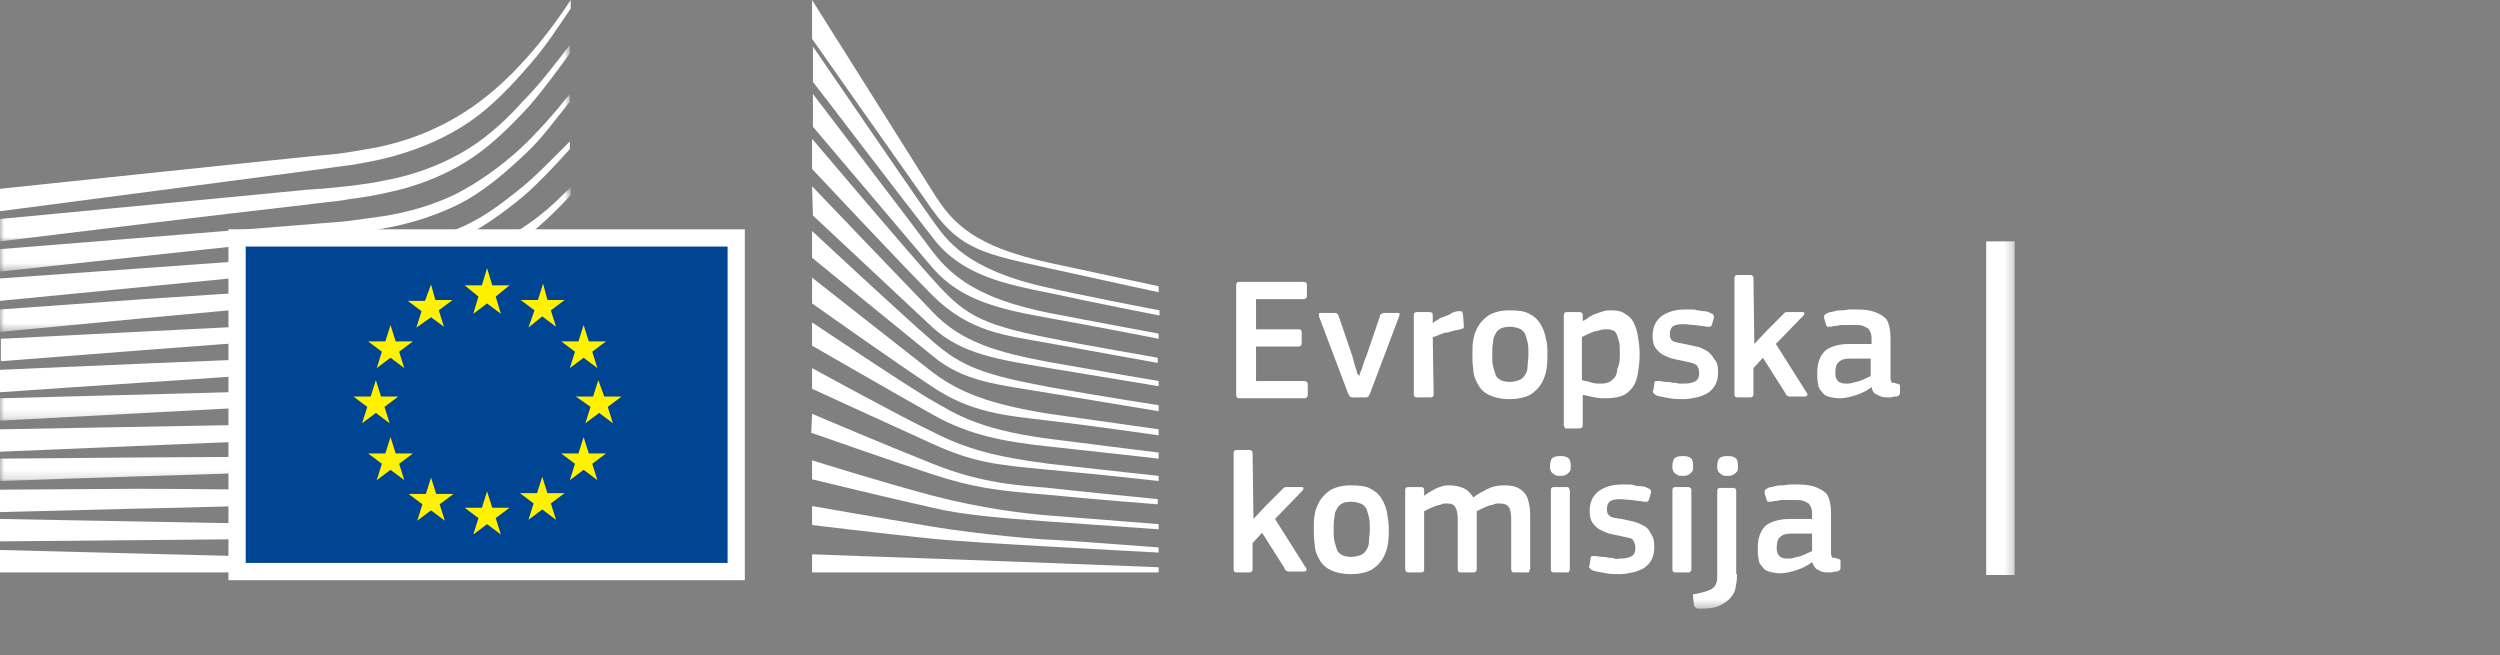 <svg
  width="290"
  height="76"
  viewBox="0 0 290 76"
  fill="none"
  xmlns="http://www.w3.org/2000/svg"
>
<rect x="0" y="0" width="290" height="76" fill="#808080" stroke="none"/>
<path
    fill-rule="evenodd"
    clip-rule="evenodd"
    d="M0 24.5C0 24.5 39.8 19.3 41 19.1C42.7 18.8 44.3 18.5 45.7 18.1C48.9 17.2 51.9 15.9 54.5 14.1C57 12.4 59.4 9.9 61.7 7.2C63.2 5.5 64.7 3.2 66.2 1V0C64.5 2.6 62.8 4.8 61.1 6.7C58.8 9.3 56.4 11.4 53.9 13C51.4 14.6 48.5 15.9 45.4 16.7C44 17.1 42.5 17.3 40.8 17.6C39.7 17.8 38.6 17.9 37.5 18C37 18 0 21.9 0 21.9V24.5Z"
    fill="white"
  />
<mask
    id="mask0"
    style="mask-type:alpha"
    maskUnits="userSpaceOnUse"
    x="0"
    y="5"
    width="67"
    height="23"
  >
<path
      fill-rule="evenodd"
      clip-rule="evenodd"
      d="M0 5.2H66.1V28H0V5.2Z"
      fill="white"
    />
</mask>
<g mask="url(#mask0)">
<path
      fill-rule="evenodd"
      clip-rule="evenodd"
      d="M53.4 17.8C50.9 19.2 48 20.3 44.8 20.9C43.4 21.2 42 21.4 40.3 21.6C39.3 21.7 38.3 21.8 37.3 21.9C36.8 21.9 36.2 22 35.7 22C23.5 23.2 11.4 24.3 0 25.4V28C11.4 26.6 23.7 25.1 35.9 23.7C36.4 23.6 37 23.6 37.5 23.5C38.5 23.4 39.5 23.3 40.5 23.1C42.2 22.9 43.8 22.6 45.1 22.3C48.4 21.6 51.4 20.4 54 18.8C56.6 17.2 58.8 15.1 61.3 12.4C62.8 10.7 64.5 8.4 66.1 6.2V5.2C64.2 7.7 62.5 9.9 60.7 11.7C58.3 14.4 55.9 16.4 53.4 17.8"
      fill="white"
    />
</g>
<mask
    id="mask1"
    style="mask-type:alpha"
    maskUnits="userSpaceOnUse"
    x="0"
    y="10"
    width="67"
    height="22"
  >
<path
      fill-rule="evenodd"
      clip-rule="evenodd"
      d="M0 10.9H66.1V31.5H0V10.9Z"
      fill="white"
    />
</mask>
<g mask="url(#mask1)">
<path
      fill-rule="evenodd"
      clip-rule="evenodd"
      d="M60.4 17.2C58 19.4 55.4 21.2 52.9 22.5C50.4 23.7 47.6 24.6 44.3 25.1C42.9 25.3 41.5 25.5 39.8 25.7L0 28.9V31.5L35.3 27.7L39.9 27.2C41.6 27 43.1 26.8 44.5 26.5C47.9 25.9 50.8 24.9 53.4 23.6C56.1 22.2 58.7 20 61.2 17.6C62.9 16 64.4 13.9 66.1 11.8V10.9C64.1 13.4 62.3 15.4 60.4 17.2"
      fill="white"
    />
</g>
<mask
    id="mask2"
    style="mask-type:alpha"
    maskUnits="userSpaceOnUse"
    x="0"
    y="21"
    width="67"
    height="18"
  >
<path
      fill-rule="evenodd"
      clip-rule="evenodd"
      d="M0 21.7H66.2V38.5H0V21.7Z"
      fill="white"
    />
</mask>
<g mask="url(#mask2)">
<path
      fill-rule="evenodd"
      clip-rule="evenodd"
      d="M50.8 30.6C48.5 31.9 46.8 32.7 43.5 33C41.5 33.2 39.5 33.3 37.5 33.4C36.5 33.4 35.6 33.5 34.6 33.6C28.6 33.9 22.7 34.3 16.7 34.7L0 35.9V38.5L16.8 36.9C22.2 36.4 28.5 35.8 34.7 35.3L39.2 35C40.9 34.9 42.4 34.7 43.7 34.5C47.1 34.1 50 33.4 52.6 32.4C55.4 31.4 58 29.7 60.6 27.8C63 26.1 66.2 22.7 66.2 22.6V21.7C64.1 23.8 62.8 25 60.5 26.5C57.6 28.5 52.9 29.5 50.8 30.6"
      fill="white"
    />
</g>
<path
    fill-rule="evenodd"
    clip-rule="evenodd"
    d="M51.601 35.6C49.101 36.3 46.301 36.8 43.001 37.1C41.701 37.2 40.201 37.3 38.601 37.4L34.201 37.6C23.201 38.1 12.201 38.7 0.101 39.3V41.9C11.701 41 23.001 40.1 34.401 39.3L38.801 39C40.501 38.9 41.901 38.8 43.301 38.6C46.701 38.2 49.601 37.6 52.101 36.8C54.901 35.9 57.701 34.6 60.301 32.9C62.201 31.7 64.201 30.2 66.201 28.4C64.001 30.3 61.901 30.7 59.801 32C57.101 33.6 54.401 34.8 51.601 35.6"
    fill="white"
  />
<path
    fill-rule="evenodd"
    clip-rule="evenodd"
    d="M51.2 39.9C48.7 40.5 45.9 40.9 42.6 41.099C41.3 41.2 39.9 41.299 38.2 41.299L33.8 41.5C22.7 41.9 11.5 42.4 0 42.9V45.5C11.4 44.7 22.6 44 33.9 43.2L38.3 42.9C40 42.799 41.4 42.7 42.7 42.599C46.1 42.299 48.9 41.799 51.5 41.099C54.4 40.299 57.2 39.2 59.9 37.799C62 36.7 64 35.4 66.1 33.799V32.7C63.8 34.4 61.6 35.7 59.4 36.799C56.8 38.2 54 39.2 51.2 39.9"
    fill="white"
  />
<mask
    id="mask3"
    style="mask-type:alpha"
    maskUnits="userSpaceOnUse"
    x="0"
    y="38"
    width="67"
    height="11"
  >
<path
      fill-rule="evenodd"
      clip-rule="evenodd"
      d="M0 38.201H66.2V48.8H0V38.201Z"
      fill="white"
    />
</mask>
<g mask="url(#mask3)">
<path
      fill-rule="evenodd"
      clip-rule="evenodd"
      d="M50.8 44.1C48.3 44.6 45.5 44.901 42.2 45C40.9 45.1 39.6 45.1 37.9 45.201L0 46.201V48.8L33.6 47L38 46.8C39.7 46.701 41.1 46.6 42.4 46.5C45.8 46.201 48.5 45.901 51.1 45.3C54 44.701 56.9 43.8 59.6 42.6C61.8 41.701 63.9 40.6 66.2 39.201V38.201C63.8 39.6 61.5 40.701 59.2 41.6C56.5 42.8 53.7 43.6 50.8 44.1"
      fill="white"
    />
</g>
<path
    fill-rule="evenodd"
    clip-rule="evenodd"
    d="M50.5 48.3C45.8 48.901 41.1 49 36.4 49.1C35.3 49.1 34.3 49.1 33.2 49.2L0 49.8V52.401L33.3 51C34.4 51 35.4 50.901 36.5 50.901C41.2 50.7 46 50.5 50.7 49.8C53.7 49.3 56.6 48.6 59.2 47.7C61.4 47 63.7 46 66 44.8V43.8C63.6 44.901 61.1 45.901 58.8 46.6C56.3 47.3 53.5 48 50.5 48.3"
    fill="white"
  />
<mask
    id="mask4"
    style="mask-type:alpha"
    maskUnits="userSpaceOnUse"
    x="0"
    y="49"
    width="67"
    height="7"
  >
<path
      fill-rule="evenodd"
      clip-rule="evenodd"
      d="M0 49.201H66.2V55.8H0V49.201Z"
      fill="white"
    />
</mask>
<g mask="url(#mask4)">
<path
      fill-rule="evenodd"
      clip-rule="evenodd"
      d="M50.3 52.6C45.9 53 41.5 53 37.1 53H33.1C22.1 53 11.1 53.1 0 53.201V55.8C10.6 55.401 21.9 55.1 33.2 54.701C34.5 54.701 35.9 54.6 37.2 54.6C41.5 54.5 46 54.401 50.4 53.901C53.5 53.6 56.3 53.1 59 52.401C61.3 51.8 63.7 51 66.2 50.1V49.201C63.7 50.1 61.2 50.8 58.8 51.401C56.1 52 53.3 52.401 50.3 52.6"
      fill="white"
    />
</g>
<path
    fill-rule="evenodd"
    clip-rule="evenodd"
    d="M50.1 56.8C48.3 56.901 46.3 56.901 44.1 56.901H41.6L33 56.8C27.1 56.8 21.3 56.7 15.8 56.7L0 56.8V59.401L15.9 59C21.4 58.901 27.2 58.7 33 58.6L41.6 58.5C44 58.5 47.1 58.401 50.2 58.2C53.3 58 56.1 57.7 58.8 57.3C61.2 56.901 63.7 56.401 66.2 55.8V54.901C63.7 55.5 61.1 56 58.7 56.3C55.9 56.5 53.2 56.7 50.1 56.8"
    fill="white"
  />
<path
    fill-rule="evenodd"
    clip-rule="evenodd"
    d="M41.5 60.901L32.9 60.8C22 60.599 11.1 60.401 0 60.2V62.8C10.6 62.7 21.8 62.599 32.9 62.501L41.5 62.401C44.4 62.401 47.2 62.3 50.1 62.2C56 62.001 61.2 61.599 66.2 60.901V60.001C61.3 60.501 56 60.8 50.1 60.901H41.5"
    fill="white"
  />
<path
    fill-rule="evenodd"
    clip-rule="evenodd"
    d="M66.1 65.5L0 63.8V66.4H66.1V65.5Z"
    fill="white"
  />
<path
    fill-rule="evenodd"
    clip-rule="evenodd"
    d="M60.2 22C57.7 24 55.7 25.5 52.7 26.7C50 27.8 47.1 28.2 43.9 28.7C41.8 29 39.6 29.4 37.5 29.6C36.6 29.7 35.8 29.7 34.9 29.8L0 32.3V34.9L34.9 31.5L39.4 31.1C41.1 30.9 42.6 30.8 44 30.5C47.4 30 50.3 29.1 52.9 27.9C55.6 26.7 58.4 24.7 60.9 22.6C62.6 21.1 64.3 19.3 66.1 17.3V16.4C63.9 18.6 62.1 20.5 60.2 22"
    fill="white"
  />
<path
    fill-rule="evenodd"
    clip-rule="evenodd"
    d="M94.2 0C94.2 0 106.1 18.9 108.3 22.4C110.5 25.9 113 28.6 121.8 30.5C130.6 32.4 134.4 33.2 134.4 33.2V33.9C134.4 33.9 128.8 32.7 121.6 31.1C114.4 29.5 111.5 29 108.2 24.4C105.5 20.6 94.2 4.5 94.2 4.5V0Z"
    fill="white"
  />
<path
    fill-rule="evenodd"
    clip-rule="evenodd"
    d="M94.2 21.6C94.2 21.6 105 32.9 108.2 36.2C111.5 39.7 115.8 40.9 121.7 42C127.3 43 134.4 44.2 134.4 44.2V44.8C134.4 44.8 127.7 43.7 121.7 42.7C115.8 41.7 111.6 41.1 108.2 38C105.2 35.2 94.3 25 94.3 25L94.2 21.6Z"
    fill="white"
  />
<path
    fill-rule="evenodd"
    clip-rule="evenodd"
    d="M94.2 26.8C94.2 26.8 104.5 36.4 108.2 39.6C111.6 42.6 114.3 43.5 121.7 44.901C129.1 46.2 134.4 47 134.4 47V47.7C134.4 47.7 127.7 46.6 121.7 45.6C115.7 44.6 111.8 44.3 108.2 41.3C104 37.901 94.2 29.9 94.2 29.9V26.8Z"
    fill="white"
  />
<path
    fill-rule="evenodd"
    clip-rule="evenodd"
    d="M94.2 32.2C94.2 32.2 106 41.5 108.2 43.2C110.4 44.8 113.3 46.7 121.7 48C130.1 49.2 134.4 49.8 134.4 49.8V50.5C134.4 50.5 126.8 49.4 121.7 48.8C116.6 48.2 112.7 47.9 108.2 44.9C103.8 42 94.2 35.2 94.2 35.2V32.2Z"
    fill="white"
  />
<path
    fill-rule="evenodd"
    clip-rule="evenodd"
    d="M94.2 37.4C94.2 37.4 106 45.299 108.2 46.5C110.4 47.7 113.1 49.799 121.7 50.9C130.3 52 134.4 52.5 134.4 52.5V53.2C134.4 53.2 127.3 52.4 121.7 51.799C116.1 51.2 112.3 50.4 108.2 48.099C104.1 45.799 94.2 40.099 94.2 40.099V37.4Z"
    fill="white"
  />
<path
    fill-rule="evenodd"
    clip-rule="evenodd"
    d="M94.2 42.7C94.2 42.7 104.6 48.4 108.2 50.099C112.1 52.099 115.5 53 121.7 53.8C127.8 54.5 134.4 55.2 134.4 55.2V55.8C134.4 55.8 128.3 55.099 121.7 54.5C115.2 53.9 112.9 53.599 108.2 51.5C104 49.599 94.2 45.099 94.2 45.099V42.7Z"
    fill="white"
  />
<path
    fill-rule="evenodd"
    clip-rule="evenodd"
    d="M94.201 48C94.201 48 102.401 51.5 108.201 53.8C113.901 56.1 118.201 56.3 121.701 56.6C123.201 56.8 134.301 57.9 134.301 57.9V58.5C134.301 58.5 127.701 58 121.601 57.4C115.601 56.9 113.001 56.6 108.101 55C103.201 53.4 94.101 50.2 94.101 50.2L94.201 48Z"
    fill="white"
  />
<path
    fill-rule="evenodd"
    clip-rule="evenodd"
    d="M94.2 53.4C94.2 53.4 102.5 56 108.2 57.5C113.9 59 119.1 59.599 121.7 59.799C124.3 60 134.4 60.799 134.4 60.799V61.4C134.4 61.4 128.7 61 121.7 60.5C116 60.099 111.5 59.7 108.2 58.9C104.5 58.099 94.2 55.599 94.2 55.599V53.4Z"
    fill="white"
  />
<path
    fill-rule="evenodd"
    clip-rule="evenodd"
    d="M94.2 58.7C94.2 58.7 101 59.9 108.2 61.099C113.6 62 120.9 62.599 121.7 62.599C122.5 62.599 134.4 63.5 134.4 63.5V64.099C134.4 64.099 126.8 63.7 121.7 63.4C116.4 63.099 111.2 62.8 108.2 62.5C101.5 61.8 94.2 60.9 94.2 60.9V58.7Z"
    fill="white"
  />
<path
    fill-rule="evenodd"
    clip-rule="evenodd"
    d="M94.2 64.3C94.2 64.3 104.9 64.7 108.2 64.8C111.5 64.901 134.4 65.8 134.4 65.8V66.401H94.2V64.3Z"
    fill="white"
  />
<path
    fill-rule="evenodd"
    clip-rule="evenodd"
    d="M121.7 33.4C112 31.3 109.8 27.8 108.2 25.6C106.6 23.4 94.3 5.4 94.3 5.4V9.5C94.8 10.1 105.3 23.9 108.3 27.7C111.6 32 116.8 33 121.8 34C126.8 35.1 134.5 36.6 134.5 36.6V36C134.4 36 124.2 34 121.7 33.4"
    fill="white"
  />
<path
    fill-rule="evenodd"
    clip-rule="evenodd"
    d="M121.7 36.3C113.7 34.7 110.5 32.2 108.2 29.2C105.9 26.1 94.3 10.9 94.3 10.9V14.7C94.8 15.3 105.4 27.8 108.2 31.1C111.5 34.9 116.1 35.9 121.7 36.9C127.3 37.901 134.4 39.3 134.4 39.3V38.7C134.4 38.7 126.3 37.2 121.7 36.3"
    fill="white"
  />
<path
    fill-rule="evenodd"
    clip-rule="evenodd"
    d="M121.7 39.2C113.4 37.599 111.7 36.3 108.2 32.4C106 30 94.7 16.7 94.2 16.1V19.6C94.2 19.6 104.7 30.8 108.1 34.2C112.5 38.599 116.7 38.9 121.6 39.8C126.5 40.7 134.3 42.099 134.3 42.099V41.5C134.4 41.5 125 39.9 121.7 39.2"
    fill="white"
  />
<mask
    id="mask5"
    style="mask-type:alpha"
    maskUnits="userSpaceOnUse"
    x="0"
    y="0"
    width="234"
    height="71"
  >
<path
      fill-rule="evenodd"
      clip-rule="evenodd"
      d="M0 70.6H233.7V0H0V70.6Z"
      fill="white"
    />
</mask>
<g mask="url(#mask5)">
<path
      fill-rule="evenodd"
      clip-rule="evenodd"
      d="M27.5 66.3H85.4V27.6H27.5V66.3Z"
      fill="#004494"
      stroke="white"
      stroke-width="2"
    />
<path
      fill-rule="evenodd"
      clip-rule="evenodd"
      d="M57.1 33.1H59.1L57.5 34.4L58.1 36.4L56.5 35.2L54.9 36.4L55.5 34.4L53.9 33.1H55.9L56.5 31.1L57.1 33.1Z"
      fill="#FFF100"
    />
<path
      fill-rule="evenodd"
      clip-rule="evenodd"
      d="M57.1 58.901H59.1L57.5 60.099L58.1 62.001L56.5 60.8L54.9 62.001L55.5 60.099L53.9 58.901H55.9L56.5 57.001L57.1 58.901Z"
      fill="#FFF100"
    />
<path
      fill-rule="evenodd"
      clip-rule="evenodd"
      d="M63.5 57.2H65.5L63.9 58.4L64.5 60.3L62.9 59.099L61.3 60.3L61.9 58.4L60.3 57.2H62.3L62.9 55.3L63.5 57.2Z"
      fill="#FFF100"
    />
<path
      fill-rule="evenodd"
      clip-rule="evenodd"
      d="M63.5 34.8H65.5L63.9 36L64.5 37.901L62.9 36.7L61.3 38L62 36L60.4 34.8H62.4L63 32.9L63.5 34.8Z"
      fill="#FFF100"
    />
<path
      fill-rule="evenodd"
      clip-rule="evenodd"
      d="M68.3 39.6H70.3L68.7 40.8L69.3 42.701L67.7 41.5L66.1 42.701L66.7 40.8L65.1 39.6H67.1L67.7 37.701L68.3 39.6Z"
      fill="#FFF100"
    />
<path
      fill-rule="evenodd"
      clip-rule="evenodd"
      d="M68.3 52.6H70.3L68.7 53.8L69.3 55.701L67.7 54.5L66.1 55.701L66.7 53.8L65.1 52.6H67.1L67.7 50.701L68.3 52.6Z"
      fill="#FFF100"
    />
<path
      fill-rule="evenodd"
      clip-rule="evenodd"
      d="M70.1 46H72.1L70.5 47.2L71.1 49.1L69.5 47.9L67.9 49.1L68.5 47.2L66.8 46H68.8L69.4 44.1L70.1 46Z"
      fill="#FFF100"
    />
<path
      fill-rule="evenodd"
      clip-rule="evenodd"
      d="M50.5 34.8H52.5L50.9 36L51.5 37.901L50 36.8L48.3 38L48.9 36.1L47.3 34.9H49.3L50 33L50.5 34.8Z"
      fill="#FFF100"
    />
<path
      fill-rule="evenodd"
      clip-rule="evenodd"
      d="M45.9 39.6H47.9L46.3 40.8L46.9 42.701L45.3 41.5L43.7 42.701L44.3 40.8L42.7 39.6H44.7L45.3 37.701L45.9 39.6Z"
      fill="#FFF100"
    />
<path
      fill-rule="evenodd"
      clip-rule="evenodd"
      d="M44.2 46H46.2L44.6 47.2L45.2 49.1L43.6 47.9L42 49.1L42.6 47.2L41 46H43L43.6 44.1L44.2 46Z"
      fill="#FFF100"
    />
<path
      fill-rule="evenodd"
      clip-rule="evenodd"
      d="M45.9 52.6H47.9L46.3 53.8L46.9 55.701L45.3 54.5L43.7 55.701L44.3 53.8L42.7 52.6H44.7L45.3 50.701L45.9 52.6Z"
      fill="#FFF100"
    />
<path
      fill-rule="evenodd"
      clip-rule="evenodd"
      d="M50.6 57.3H52.6L51 58.5L51.6 60.401L50 59.2L48.4 60.401L49 58.5L47.4 57.3H49.4L50 55.401L50.6 57.3Z"
      fill="#FFF100"
    />
<path
      fill-rule="evenodd"
      clip-rule="evenodd"
      d="M143.4 33.1C143.4 32.8 143.5 32.7 143.8 32.7H151.2C151.5 32.7 151.6 32.8 151.6 33.1V34.3C151.6 34.5 151.5 34.7 151.2 34.7H145.7V38.2H150.6C150.9 38.2 151 38.3 151 38.6V39.8C151 40 150.9 40.2 150.6 40.2H145.7V44.2H151.3C151.5 44.2 151.7 44.3 151.7 44.6V45.8C151.7 46 151.6 46.2 151.3 46.2H143.8C143.5 46.2 143.4 46.1 143.4 45.8V33.1Z"
      fill="white"
    />
<path
      fill-rule="evenodd"
      clip-rule="evenodd"
      d="M157.7 43.6C157.7 43.6 157.7 43.401 157.8 43.201C157.9 43 158 42.701 158.099 42.401C158.2 42.1 158.3 41.701 158.5 41.3L160.099 36.6C160.099 36.5 160.2 36.4 160.3 36.4C160.4 36.3 160.5 36.3 160.599 36.3H162.099C162.4 36.3 162.4 36.4 162.3 36.701L158.9 45.701C158.8 45.8 158.8 46 158.7 46C158.599 46.1 158.5 46.1 158.3 46.1H157C156.8 46.1 156.7 46.1 156.599 46C156.5 45.901 156.5 45.8 156.4 45.701L153 36.701V36.4C153 36.3 153.099 36.3 153.2 36.3H154.8C154.9 36.3 155.099 36.3 155.099 36.4C155.2 36.4 155.2 36.5 155.3 36.701L156.9 41.401C157 41.8 157.099 42.201 157.2 42.5C157.3 42.8 157.4 43 157.4 43.3C157.5 43.401 157.599 43.5 157.7 43.6"
      fill="white"
    />
<path
      fill-rule="evenodd"
      clip-rule="evenodd"
      d="M166.3 45.7C166.3 46 166.2 46.099 165.901 46.099H164.401C164.1 46.099 164 46 164 45.7V36.6C164 36.3 164.1 36.2 164.401 36.2H165.8C166.1 36.2 166.2 36.3 166.2 36.6V37.5C166.3 37.4 166.5 37.2 166.8 37.099C167 36.9 167.3 36.8 167.6 36.7C167.901 36.6 168.2 36.5 168.401 36.3C168.7 36.2 168.901 36.1 169.2 36.1H169.5C169.6 36.1 169.6 36.2 169.7 36.4L169.8 37.7V38C169.8 38.099 169.7 38.099 169.401 38.2C169.1 38.3 168.8 38.3 168.5 38.4C168.2 38.5 167.901 38.599 167.6 38.599C167.3 38.7 167 38.8 166.8 38.9C166.6 39 166.3 39.099 166.2 39.099L166.3 45.7Z"
      fill="white"
    />
<path
      fill-rule="evenodd"
      clip-rule="evenodd"
      d="M177.3 41.099C177.3 40.599 177.3 40.099 177.2 39.7C177.1 39.3 177 38.999 176.901 38.7C176.7 38.401 176.5 38.2 176.2 38.099C175.901 37.999 175.6 37.901 175.1 37.901C174.7 37.901 174.3 37.999 174.1 38.099C173.901 38.2 173.6 38.401 173.5 38.7C173.3 38.999 173.2 39.3 173.2 39.7C173.1 40.099 173.1 40.599 173.1 41.099C173.1 41.599 173.1 42.099 173.2 42.499C173.3 42.901 173.401 43.2 173.5 43.499C173.6 43.8 173.901 43.999 174.1 44.099C174.3 44.2 174.7 44.3 175.1 44.3C175.6 44.3 175.901 44.2 176.2 44.099C176.5 43.999 176.7 43.8 176.901 43.499C177.1 43.2 177.2 42.901 177.2 42.499C177.2 42.099 177.3 41.7 177.3 41.099M179.5 40.999C179.5 41.599 179.5 42.2 179.401 42.8C179.3 43.401 179.1 43.999 178.8 44.499C178.5 44.999 178.1 45.401 177.5 45.8C176.901 46.099 176.1 46.3 175.1 46.3C174.1 46.3 173.3 46.099 172.7 45.8C172.1 45.499 171.7 45.099 171.401 44.499C171.1 43.999 170.901 43.401 170.901 42.8C170.8 42.2 170.8 41.599 170.8 40.999C170.8 40.499 170.8 39.999 170.901 39.401C171 38.8 171.2 38.3 171.5 37.8C171.8 37.3 172.2 36.9 172.8 36.499C173.401 36.2 174.1 35.999 175.1 35.999C176.1 35.999 176.901 36.099 177.401 36.4C178 36.7 178.401 37.099 178.7 37.599C179 38.099 179.2 38.599 179.3 39.2C179.5 39.8 179.5 40.401 179.5 40.999"
      fill="white"
    />
<path
      fill-rule="evenodd"
      clip-rule="evenodd"
      d="M187.9 41.099C187.9 40.499 187.9 39.901 187.799 39.599C187.7 39.2 187.599 38.901 187.5 38.7C187.4 38.499 187.2 38.3 187 38.3C186.799 38.2 186.599 38.2 186.299 38.2C186.099 38.2 185.9 38.2 185.599 38.3C185.299 38.401 185.099 38.401 184.799 38.499C184.599 38.599 184.299 38.7 184.099 38.8C183.9 38.901 183.7 38.999 183.5 39.099V44.099C184 44.2 184.4 44.3 184.7 44.401C185 44.499 185.4 44.499 185.799 44.499C186.2 44.499 186.5 44.401 186.7 44.3C186.9 44.2 187.099 43.999 187.299 43.8C187.5 43.499 187.599 43.2 187.599 42.8C187.9 42.2 187.9 41.7 187.9 41.099M190.2 41.099C190.2 41.901 190.099 42.599 190 43.3C189.9 43.901 189.7 44.499 189.4 44.901C189.099 45.3 188.7 45.7 188.2 45.901C187.7 46.099 187 46.2 186.2 46.2C185.9 46.2 185.5 46.2 185 46.099C184.5 45.999 184.099 45.901 183.599 45.8V49.3C183.599 49.401 183.599 49.499 183.5 49.599C183.4 49.7 183.299 49.7 183.2 49.7H181.799C181.599 49.7 181.5 49.7 181.5 49.599C181.5 49.499 181.4 49.401 181.4 49.3V36.599C181.4 36.3 181.5 36.2 181.799 36.2H183.2C183.299 36.2 183.4 36.2 183.5 36.3C183.599 36.4 183.599 36.499 183.599 36.599V37.2H183.7C183.9 37.099 184.099 36.999 184.299 36.8C184.5 36.7 184.799 36.499 185.099 36.4C185.4 36.3 185.7 36.2 186 36.099C186.299 35.999 186.599 35.999 186.9 35.999C187.599 35.999 188.099 36.099 188.5 36.4C188.9 36.599 189.299 36.999 189.5 37.401C189.7 37.8 189.9 38.401 190 38.999C190.099 39.599 190.2 40.3 190.2 41.099"
      fill="white"
    />
<path
      fill-rule="evenodd"
      clip-rule="evenodd"
      d="M199.3 43.1C199.3 43.701 199.2 44.201 199 44.6C198.8 45 198.5 45.3 198.1 45.6C197.7 45.8 197.3 46 196.8 46.1C196.3 46.201 195.8 46.3 195.3 46.3C194.8 46.3 194.2 46.3 193.7 46.201C193.1 46.1 192.6 46 192.2 45.901C192 45.8 191.901 45.701 191.8 45.6C191.7 45.5 191.7 45.401 191.8 45.201L191.901 44.5C191.901 44.3 192 44.201 192.1 44.201H192.5C192.7 44.201 193 44.3 193.2 44.3C193.5 44.3 193.7 44.3 194 44.401C194.3 44.401 194.5 44.401 194.7 44.5H195.3C195.901 44.5 196.401 44.401 196.7 44.201C197 44 197.1 43.701 197.1 43.3C197.1 43.1 197.1 42.901 197 42.701C196.901 42.5 196.901 42.401 196.7 42.3C196.5 42.201 196.401 42.1 196.2 42.1C196 42 195.7 42 195.401 41.901C194.901 41.8 194.401 41.701 194 41.6C193.6 41.5 193.2 41.3 192.8 41.1C192.5 40.901 192.2 40.6 192 40.3C191.8 40 191.7 39.5 191.7 39C191.7 38 192 37.3 192.7 36.701C193.401 36.201 194.3 35.9 195.401 35.9H196.1C196.401 35.9 196.6 35.9 196.901 36C197.2 36 197.401 36.1 197.7 36.1C198 36.1 198.2 36.201 198.401 36.3C198.7 36.4 198.901 36.6 198.8 36.9L198.6 37.6C198.6 37.701 198.5 37.8 198.401 37.901H198C197.6 37.8 197.1 37.8 196.6 37.701C196.1 37.701 195.7 37.6 195.3 37.6C194.7 37.6 194.2 37.701 194 37.901C193.8 38.1 193.7 38.401 193.7 38.8C193.7 39.201 193.8 39.401 194.1 39.6C194.401 39.701 194.8 39.8 195.401 39.901C195.901 40 196.3 40.1 196.8 40.201C197.3 40.3 197.6 40.5 198 40.701C198.3 40.901 198.6 41.201 198.8 41.6C199.2 42 199.3 42.5 199.3 43.1"
      fill="white"
    />
<path
      fill-rule="evenodd"
      clip-rule="evenodd"
      d="M203.5 39.9L205 38.299L206.7 36.6C206.8 36.5 206.9 36.4 207 36.299C207.1 36.2 207.2 36.2 207.4 36.2H209C209.2 36.2 209.3 36.2 209.3 36.299C209.3 36.4 209.3 36.5 209.2 36.6L206 39.9L209.6 45.599C209.7 45.7 209.7 45.799 209.6 45.9C209.5 46 209.5 46 209.3 46H207.8C207.6 46 207.4 46 207.3 45.9C207.2 45.799 207.1 45.7 207.1 45.599L204.5 41.5L203.4 42.7V45.7C203.4 45.799 203.4 45.9 203.3 46C203.2 46.099 203.1 46.099 203 46.099H201.6C201.3 46.099 201.2 46 201.2 45.7V32.299C201.2 32 201.3 31.9 201.6 31.9H203C203.1 31.9 203.2 31.9 203.3 32C203.4 32.1 203.4 32.2 203.4 32.299L203.5 39.9Z"
      fill="white"
    />
<path
      fill-rule="evenodd"
      clip-rule="evenodd"
      d="M216.901 41.6H214.501C214.001 41.6 213.6 41.701 213.3 42C213.001 42.201 212.901 42.701 212.901 43.3C212.901 43.701 213.001 44 213.201 44.201C213.401 44.401 213.701 44.5 214.201 44.5C214.401 44.5 214.6 44.5 214.901 44.401C215.201 44.3 215.401 44.3 215.701 44.201C216.001 44.1 216.201 44 216.401 43.901C216.6 43.8 216.901 43.701 217.001 43.6V41.6H216.901ZM217.1 44.901C216.6 45.3 216.001 45.6 215.401 45.8C214.8 46 214.1 46.201 213.401 46.201C212.901 46.201 212.401 46.1 212.1 46C211.701 45.901 211.501 45.701 211.3 45.401C211.1 45.201 210.901 44.901 210.901 44.5C210.8 44.201 210.8 43.8 210.8 43.3C210.8 42.1 211.1 41.3 211.701 40.701C212.3 40.201 213.3 39.901 214.501 39.901H217.1V39.401C217.1 39.1 217.1 38.901 217.001 38.6C216.901 38.401 216.8 38.201 216.701 38.1C216.501 38 216.3 37.901 216.1 37.8C215.8 37.701 215.501 37.701 215.1 37.701H214.501H213.8C213.6 37.701 213.3 37.701 213.1 37.8C212.901 37.8 212.6 37.8 212.401 37.901H212.001C211.901 37.901 211.901 37.8 211.8 37.6L211.6 36.9V36.6C211.701 36.5 211.8 36.4 212.001 36.3C212.201 36.201 212.501 36.201 212.8 36.1C213.1 36 213.401 36 213.701 36C214.001 36 214.3 35.9 214.6 35.9H215.401C216.3 35.9 217.001 36 217.501 36.201C218.001 36.4 218.401 36.6 218.701 36.9C219.001 37.201 219.1 37.6 219.201 38.1C219.3 38.6 219.3 39.1 219.3 39.6V43.5V44C219.3 44.1 219.401 44.201 219.401 44.3C219.401 44.401 219.501 44.401 219.6 44.401C219.701 44.401 219.8 44.401 220.001 44.5C220.1 44.5 220.201 44.5 220.3 44.6C220.401 44.6 220.401 44.701 220.401 44.8V45.6C220.401 45.8 220.201 46 219.901 46C219.701 46 219.6 46 219.401 46.1H218.901C218.401 46.1 218.1 46 217.8 45.8C217.401 45.701 217.201 45.401 217.1 44.901V44.901Z"
      fill="white"
    />
<path
      fill-rule="evenodd"
      clip-rule="evenodd"
      d="M145.4 60.2L146.9 58.599L148.6 56.9L148.9 56.599C149 56.5 149.1 56.5 149.3 56.5H150.9C151.1 56.5 151.2 56.5 151.2 56.599C151.2 56.7 151.2 56.8 151.1 56.9L147.9 60.2L151.5 65.9C151.6 66 151.6 66.099 151.5 66.2C151.4 66.3 151.4 66.3 151.2 66.3H149.7C149.5 66.3 149.3 66.3 149.2 66.2C149.1 66.099 149 66 149 65.9L146.4 61.8L145.3 63V66C145.3 66.099 145.3 66.2 145.2 66.3C145.1 66.4 145 66.4 144.9 66.4H143.5C143.2 66.4 143.1 66.3 143.1 66V52.599C143.1 52.3 143.2 52.2 143.5 52.2H144.9C145 52.2 145.1 52.2 145.2 52.3C145.3 52.4 145.3 52.5 145.3 52.599L145.4 60.2Z"
      fill="white"
    />
<path
      fill-rule="evenodd"
      clip-rule="evenodd"
      d="M158.9 61.4C158.9 60.9 158.9 60.4 158.799 60C158.7 59.599 158.599 59.299 158.5 59C158.299 58.7 158.099 58.5 157.799 58.4C157.5 58.299 157.2 58.2 156.7 58.2C156.299 58.2 155.9 58.299 155.7 58.4C155.5 58.5 155.2 58.7 155.099 59C154.9 59.299 154.799 59.599 154.799 60C154.7 60.4 154.7 60.9 154.7 61.4C154.7 61.9 154.7 62.4 154.799 62.799C154.9 63.2 155 63.5 155.099 63.799C155.2 64.099 155.5 64.299 155.7 64.4C155.9 64.5 156.299 64.599 156.7 64.599C157.2 64.599 157.5 64.5 157.799 64.4C158.099 64.299 158.299 64.099 158.5 63.799C158.7 63.5 158.799 63.2 158.799 62.799C158.799 62.4 158.9 62 158.9 61.4M161.099 61.299C161.099 61.9 161.099 62.5 161 63.099C160.9 63.7 160.7 64.299 160.4 64.799C160.099 65.299 159.7 65.7 159.099 66.099C158.5 66.4 157.7 66.599 156.7 66.599C155.7 66.599 154.9 66.4 154.299 66.099C153.7 65.799 153.299 65.4 153 64.799C152.7 64.299 152.5 63.7 152.5 63.099C152.4 62.5 152.4 61.9 152.4 61.299C152.4 60.799 152.4 60.299 152.5 59.7C152.599 59.099 152.799 58.599 153.099 58.099C153.4 57.599 153.799 57.2 154.4 56.799C155 56.5 155.7 56.299 156.7 56.299C157.7 56.299 158.5 56.4 159 56.7C159.599 57 160 57.4 160.299 57.9C160.599 58.4 160.799 58.9 160.9 59.5C161 60.099 161.099 60.7 161.099 61.299"
      fill="white"
    />
<path
      fill-rule="evenodd"
      clip-rule="evenodd"
      d="M177.4 66.3C177.4 66.401 177.299 66.401 177.099 66.401H175.7C175.4 66.401 175.299 66.3 175.299 66V60.3C175.299 59.6 175.2 59 175 58.8C174.799 58.5 174.4 58.401 173.9 58.401C173.7 58.401 173.5 58.401 173.299 58.5C173.099 58.6 172.799 58.6 172.599 58.7C172.4 58.8 172.099 58.901 171.9 59C171.7 59.1 171.5 59.2 171.299 59.3V59.7V60.3V66C171.299 66.1 171.299 66.2 171.2 66.3C171.099 66.401 171 66.401 170.9 66.401H169.4C169.2 66.401 169.099 66.3 169.099 66V60.2C169.099 59.6 169 59.1 168.799 58.8C168.599 58.5 168.299 58.401 167.799 58.401C167.599 58.401 167.4 58.401 167.2 58.5C167 58.6 166.799 58.6 166.5 58.7C166.299 58.8 166 58.901 165.799 59C165.599 59.1 165.4 59.2 165.2 59.3V66C165.2 66.3 165.099 66.401 164.799 66.401H163.4C163.2 66.401 163 66.3 163 66V56.901C163 56.6 163.099 56.5 163.4 56.5H164.799C165.099 56.5 165.2 56.6 165.2 56.901V57.5C165.4 57.401 165.599 57.2 165.799 57.1C166 57 166.299 56.8 166.5 56.7C166.7 56.6 167 56.5 167.299 56.401C167.599 56.3 167.799 56.3 168.099 56.3C168.7 56.3 169.2 56.401 169.7 56.6C170.2 56.8 170.599 57.2 170.9 57.7C171.4 57.3 172 57 172.599 56.7C173.2 56.401 173.799 56.3 174.5 56.3C175.2 56.3 175.7 56.401 176.099 56.6C176.5 56.8 176.799 57.1 177 57.401C177.2 57.7 177.299 58.1 177.4 58.6C177.5 59.1 177.5 59.5 177.5 60V66C177.4 66.1 177.4 66.2 177.4 66.3"
      fill="white"
    />
<path
      fill-rule="evenodd"
      clip-rule="evenodd"
      d="M182.1 66C182.1 66.1 182.1 66.2 182 66.3C182 66.4 181.901 66.4 181.701 66.4H180.3C180 66.4 179.901 66.3 179.901 66V56.9C179.901 56.6 180 56.5 180.3 56.5H181.701C181.8 56.5 181.901 56.5 182 56.6C182 56.7 182.1 56.8 182.1 56.9V66ZM182.201 53.9V54.4C182.201 54.5 182.1 54.7 182 54.8C181.901 54.9 181.8 55 181.6 55.1C181.401 55.2 181.201 55.2 181 55.2C180.701 55.2 180.5 55.2 180.401 55.1C180.201 55 180.1 54.9 180 54.8C179.901 54.7 179.901 54.6 179.8 54.4V54C179.8 53.7 179.901 53.4 180 53.2C180.201 53 180.5 52.9 181 52.9C181.5 52.9 181.8 53 182 53.2C182.1 53.3 182.201 53.6 182.201 53.9V53.9Z"
      fill="white"
    />
<path
      fill-rule="evenodd"
      clip-rule="evenodd"
      d="M191.9 63.4C191.9 64 191.799 64.5 191.599 64.9C191.4 65.299 191.099 65.599 190.7 65.9C190.299 66.099 189.9 66.299 189.4 66.4C188.9 66.5 188.4 66.599 187.9 66.599C187.4 66.599 186.799 66.599 186.299 66.5C185.7 66.4 185.2 66.299 184.799 66.2C184.599 66.099 184.5 66 184.4 65.9C184.299 65.799 184.299 65.7 184.4 65.5L184.5 64.799C184.5 64.599 184.599 64.5 184.7 64.5H185.099C185.299 64.5 185.599 64.599 185.799 64.599C186.099 64.599 186.299 64.599 186.599 64.7C186.9 64.7 187.099 64.7 187.299 64.799C187.5 64.9 187.7 64.799 187.9 64.799C188.5 64.799 189 64.7 189.299 64.5C189.599 64.299 189.7 64 189.7 63.599C189.7 63.4 189.7 63.2 189.599 63C189.5 62.799 189.5 62.7 189.4 62.599C189.299 62.5 189.099 62.4 188.9 62.4C188.7 62.299 188.4 62.299 188.099 62.2C187.599 62.099 187.099 62 186.7 61.9C186.299 61.799 185.9 61.599 185.5 61.4C185.2 61.2 184.9 60.9 184.7 60.599C184.5 60.299 184.4 59.799 184.4 59.299C184.4 58.299 184.7 57.599 185.4 57C186.099 56.5 187 56.2 188.099 56.2H188.799C189.099 56.2 189.299 56.2 189.599 56.299C189.9 56.4 190.099 56.4 190.4 56.4C190.7 56.4 190.9 56.5 191.099 56.599C191.4 56.7 191.599 56.9 191.5 57.2L191.299 57.9C191.299 58 191.2 58.099 191.099 58.2H190.7C190.299 58.099 189.799 58.099 189.299 58C188.799 58 188.299 57.9 188 57.9C187.4 57.9 186.9 58 186.7 58.2C186.5 58.4 186.4 58.7 186.4 59.099C186.4 59.5 186.5 59.7 186.799 59.9C187.099 60.099 187.5 60.099 188.099 60.2C188.599 60.299 189 60.4 189.5 60.5C189.9 60.599 190.299 60.799 190.7 61C191.099 61.2 191.299 61.5 191.5 61.9C191.799 62.299 191.9 62.799 191.9 63.4"
      fill="white"
    />
<path
      fill-rule="evenodd"
      clip-rule="evenodd"
      d="M196.2 66C196.2 66.1 196.2 66.2 196.099 66.3C196 66.4 196 66.4 195.8 66.4H194.4C194.099 66.4 194 66.3 194 66V56.9C194 56.6 194.099 56.5 194.4 56.5H195.8C195.9 56.5 196 56.5 196.099 56.6C196.2 56.7 196.2 56.8 196.2 56.9V66ZM196.4 53.9V54.4C196.4 54.6 196.3 54.7 196.2 54.8C196.099 54.9 196 55 195.8 55.1C195.599 55.2 195.4 55.2 195.2 55.2C194.9 55.2 194.7 55.2 194.599 55.1C194.4 55 194.3 54.9 194.2 54.8C194.099 54.7 194.099 54.6 194 54.4V54C194 53.7 194.099 53.4 194.2 53.2C194.4 53 194.7 52.9 195.2 52.9C195.7 52.9 196 53 196.2 53.2C196.3 53.3 196.4 53.6 196.4 53.9V53.9Z"
      fill="white"
    />
<path
      fill-rule="evenodd"
      clip-rule="evenodd"
      d="M201.599 53.9V54.4C201.599 54.599 201.499 54.7 201.4 54.799C201.299 54.9 201.2 55 200.999 55.099C200.799 55.2 200.599 55.2 200.4 55.2C200.099 55.2 199.9 55.2 199.799 55.099C199.599 55 199.499 54.9 199.4 54.799C199.299 54.7 199.299 54.599 199.2 54.4V54C199.2 53.7 199.299 53.4 199.4 53.2C199.599 53 199.9 52.9 200.4 52.9C200.9 52.9 201.2 53 201.4 53.2C201.499 53.299 201.599 53.599 201.599 53.9V53.9ZM201.499 66.599C201.499 67.299 201.4 67.799 201.299 68.299C201.2 68.799 200.9 69.2 200.499 69.599C200.099 69.9 199.7 70.2 199.099 70.4C198.499 70.599 197.799 70.599 196.999 70.599C196.9 70.599 196.799 70.599 196.7 70.5C196.599 70.4 196.499 70.299 196.499 70.2L196.4 69.299V69C196.4 68.9 196.499 68.9 196.7 68.9C197.2 68.799 197.599 68.7 197.9 68.599C198.2 68.5 198.499 68.4 198.7 68.2C198.9 68.099 198.999 67.9 199.099 67.599C199.2 67.4 199.2 67.099 199.2 66.7V57C199.2 56.7 199.299 56.599 199.599 56.599H200.999C201.299 56.599 201.4 56.7 201.4 57V66.599H201.499Z"
      fill="white"
    />
<path
      fill-rule="evenodd"
      clip-rule="evenodd"
      d="M210.099 61.9H207.7C207.2 61.9 206.799 62 206.499 62.299C206.2 62.5 206.099 63 206.099 63.599C206.099 64 206.2 64.299 206.4 64.5C206.599 64.7 206.9 64.799 207.4 64.799C207.599 64.799 207.799 64.799 208.099 64.7C208.4 64.599 208.599 64.599 208.9 64.5C209.2 64.4 209.4 64.299 209.599 64.2C209.799 64.099 210.099 64 210.2 63.9V61.9H210.099ZM210.2 65.2C209.7 65.599 209.099 65.9 208.499 66.099C207.9 66.299 207.2 66.5 206.499 66.5C205.999 66.5 205.499 66.4 205.2 66.299C204.799 66.2 204.599 66 204.4 65.7C204.2 65.5 203.999 65.2 203.999 64.799C203.9 64.5 203.9 64.099 203.9 63.599C203.9 62.4 204.2 61.599 204.799 61C205.4 60.5 206.4 60.2 207.599 60.2H210.2V59.7C210.2 59.4 210.2 59.2 210.099 58.9C209.999 58.7 209.9 58.5 209.799 58.4C209.599 58.299 209.4 58.2 209.2 58.099C208.9 58 208.599 58 208.2 58H207.599H206.9C206.7 58 206.4 58 206.2 58.099C205.999 58.099 205.7 58.099 205.499 58.2H205.099C204.999 58.2 204.999 58.099 204.9 57.9L204.7 57.2V56.9C204.799 56.799 204.9 56.7 205.099 56.599C205.299 56.5 205.599 56.5 205.9 56.4C206.2 56.299 206.499 56.299 206.799 56.299C207.099 56.299 207.4 56.2 207.7 56.2H208.499C209.4 56.2 210.099 56.299 210.599 56.5C211.099 56.7 211.499 56.9 211.799 57.2C212.099 57.5 212.2 57.9 212.299 58.4C212.4 58.9 212.4 59.4 212.4 59.9V63.799V64.299C212.4 64.4 212.499 64.5 212.499 64.599C212.499 64.7 212.599 64.7 212.7 64.7C212.799 64.7 212.9 64.7 213.099 64.799C213.2 64.799 213.299 64.799 213.4 64.9C213.499 64.9 213.499 65 213.499 65.099V65.9C213.499 66.099 213.299 66.299 212.999 66.299C212.799 66.299 212.7 66.299 212.499 66.4H211.999C211.499 66.4 211.2 66.299 210.9 66.099C210.599 66 210.4 65.7 210.2 65.2V65.2Z"
      fill="white"
    />
<path
      fill-rule="evenodd"
      clip-rule="evenodd"
      d="M230.4 66.7H233.7V28H230.4V66.7Z"
      fill="white"
    />
</g>
</svg>
